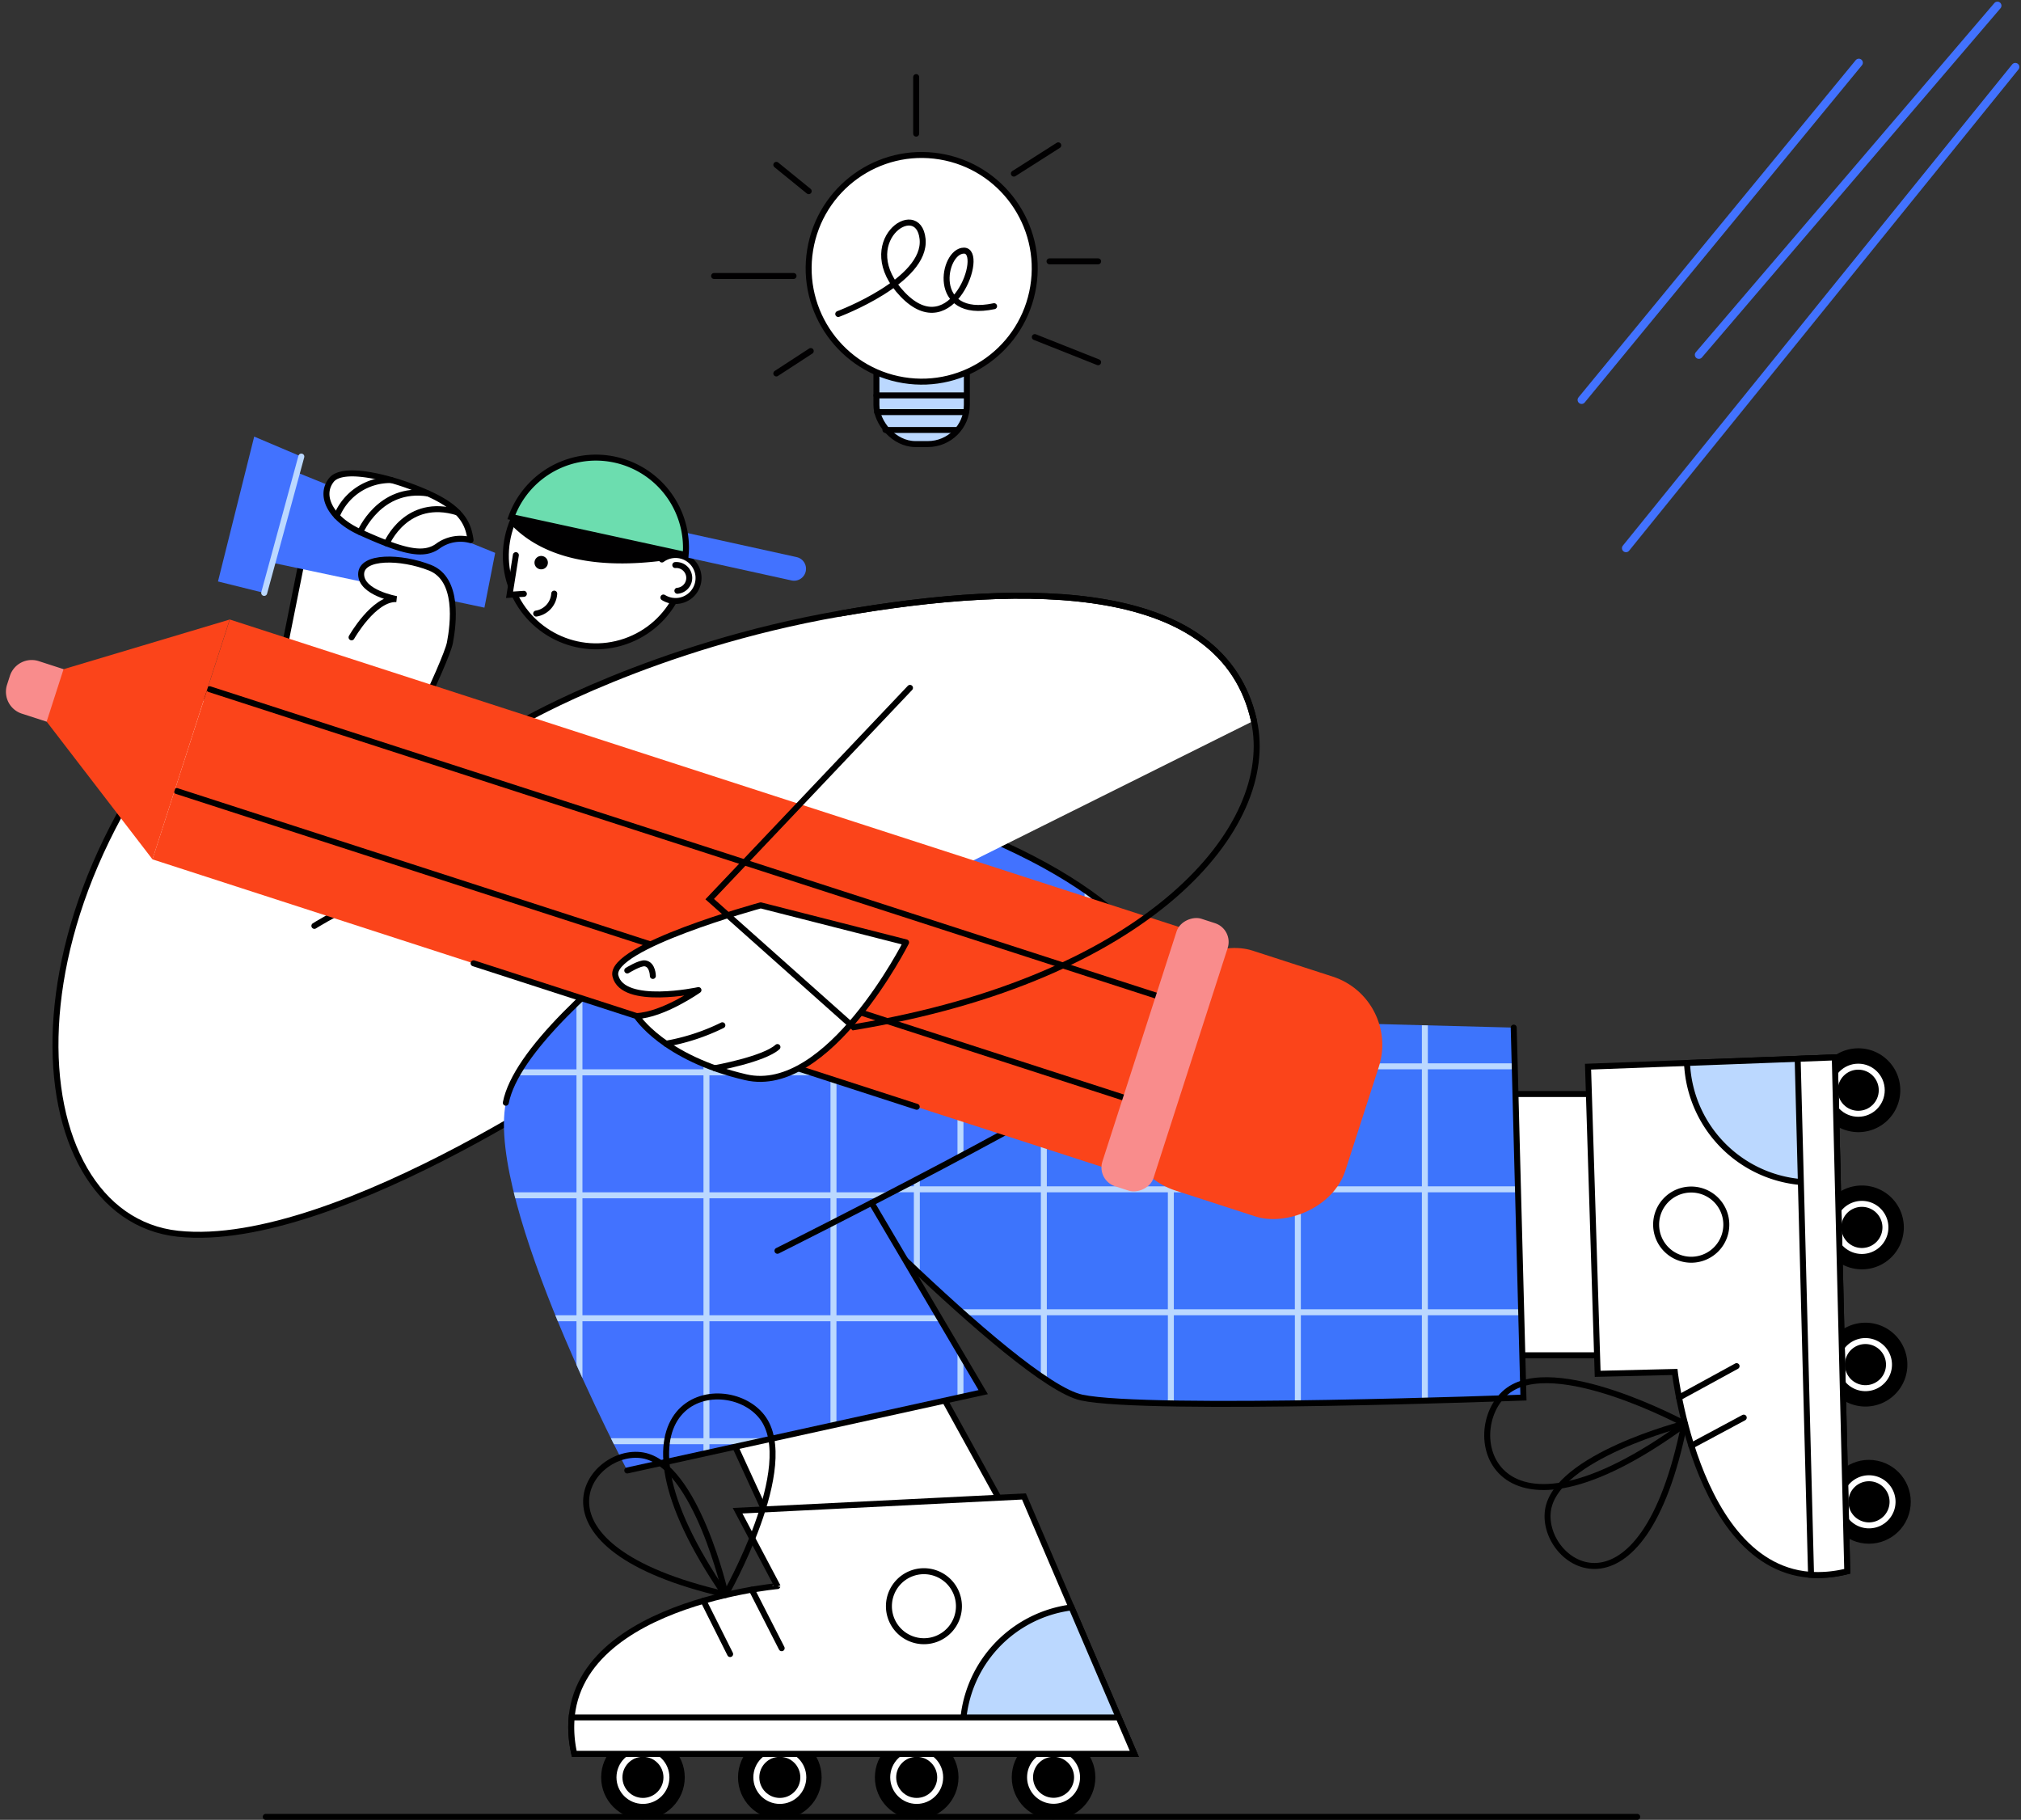 <svg xmlns="http://www.w3.org/2000/svg" width="279.042" height="251.229" viewBox="0 0 279.042 251.229">
  <rect x="0" y="0" width="279.042" height="251.229" fill="#333333" stroke="none"/>
  <g id="Ai" transform="translate(-817.182 -1722.77)">
    <g id="Vector_Smart_Object" data-name="Vector Smart Object" transform="translate(645.122 1363.111)">
      <g id="Group_71" data-name="Group 71">
        <line id="Line_1" data-name="Line 1" x1="38.274" y2="46.547" transform="translate(390.436 368.319)" fill="none" stroke="#4272ff" stroke-linecap="round" stroke-miterlimit="10" stroke-width="1.112"/>
        <line id="Line_2" data-name="Line 2" y1="48.2" x2="41.223" transform="translate(406.624 360.442)" fill="none" stroke="#4272ff" stroke-linecap="round" stroke-miterlimit="10" stroke-width="1.112"/>
        <line id="Line_3" data-name="Line 3" y1="66.436" x2="53.759" transform="translate(396.56 368.899)" fill="none" stroke="#4272ff" stroke-linecap="round" stroke-miterlimit="10" stroke-width="1.112"/>
      </g>
    </g>
    <g id="Vector_Smart_Object-2" data-name="Vector Smart Object" transform="translate(533.783 1646.824)">
      <g id="Group_76" data-name="Group 76">
        <path id="Path_227" data-name="Path 227" d="M325.5,151.265l-5.629,28.09,13.759,2.7,8.13-24.978Z" fill="#fff" stroke="#000" stroke-linecap="round" stroke-miterlimit="10" stroke-width="0.825"/>
        <g id="Group_72" data-name="Group 72">
          <path id="Path_228" data-name="Path 228" d="M350.284,159.832,319,153.208l3.569-12.789,29.2,11.849Z" fill="#4272ff"/>
          <path id="Path_229" data-name="Path 229" d="M325,138.975,319.876,157.8l-6.379-1.583,5-20Z" fill="#4272ff"/>
          <line id="Line_4" data-name="Line 4" x1="5.128" y2="18.822" transform="translate(319.876 138.975)" fill="none" stroke="#bbd8ff" stroke-linecap="round" stroke-miterlimit="10" stroke-width="0.825"/>
        </g>
        <g id="Group_75" data-name="Group 75">
          <g id="Group_74" data-name="Group 74">
            <path id="Path_230" data-name="Path 230" d="M348.372,150.512a5.308,5.308,0,0,0-4.419.753c-2.047,1.566-4.89.834-10.819-1.848-4.044-1.83-5.692-4.986-4-7.181s9.256-.126,13.884,2.07S348.1,148.757,348.372,150.512Z" fill="#fff" stroke="#000" stroke-linecap="round" stroke-linejoin="round" stroke-width="0.825"/>
            <g id="Group_73" data-name="Group 73">
              <path id="Path_231" data-name="Path 231" d="M329.886,147.188a7.978,7.978,0,0,1,7.547-4.969" fill="none" stroke="#000" stroke-linecap="round" stroke-linejoin="round" stroke-width="0.825"/>
              <path id="Path_232" data-name="Path 232" d="M333.135,149.417s2.669-6.4,9.371-5.348" fill="none" stroke="#000" stroke-linecap="round" stroke-linejoin="round" stroke-width="0.825"/>
              <path id="Path_233" data-name="Path 233" d="M336.8,150.967s2.709-6.469,9.794-4.277" fill="none" stroke="#000" stroke-linecap="round" stroke-linejoin="round" stroke-width="0.825"/>
            </g>
          </g>
          <path id="Path_234" data-name="Path 234" d="M331.939,163.931s3.072-5.425,6.2-5.283c0,0-4.878-.854-4.878-3.429s5.5-2.482,9.505-.9,3.253,7.729,2.752,10.362-8.506,18.936-8.506,18.936L326.505,181.4" fill="#fff" stroke="#000" stroke-linecap="round" stroke-miterlimit="10" stroke-width="0.825"/>
        </g>
      </g>
      <path id="Path_235" data-name="Path 235" d="M370.742,219.884s-40.5,28.767-62.768,26.381-26.017-46.969,10.006-80.983l28.875,8.913-8.008,29.975,23.107.483Z" fill="#fff"/>
      <path id="Path_236" data-name="Path 236" d="M369.053,221.048s-38.814,27.6-61.078,25.217-26.017-46.969,10.006-80.983l28.875,8.913-6.217,27.232,25.382,1.094Z" fill="none" stroke="#000" stroke-linecap="round" stroke-miterlimit="10" stroke-width="0.825"/>
      <path id="Path_237" data-name="Path 237" d="M326.806,203.762s9.851-6.327,19.986-7.113" fill="none" stroke="#000" stroke-linecap="round" stroke-miterlimit="10" stroke-width="0.825"/>
      <g id="Group_100" data-name="Group 100">
        <g id="Group_86" data-name="Group 86">
          <path id="Path_238" data-name="Path 238" d="M504.214,226.972H487.479l.447,36.067h16.734Z" fill="#fff" stroke="#000" stroke-linecap="round" stroke-miterlimit="10" stroke-width="0.825"/>
          <g id="Group_77" data-name="Group 77">
            <path id="Path_239" data-name="Path 239" d="M390.743,232.237s32.87,34.691,42.021,36.644,60.979,0,60.979,0L492.4,217.806l-58.182-1.523-7.927-17.9Z" fill="#3d74fc"/>
            <path id="Path_240" data-name="Path 240" d="M492.552,223.566l-.021-.826H480.544V217.5l-.824-.021v5.266H463.008v-5.7l-.824-.021v5.725H445.472v-6.162l-.824-.021v6.184H427.935V206.592h1.992l-.366-.826h-1.626V202.1l-.824-1.861v5.53h-8.568l-.867.826h9.435V222.74H410.4V213.52l-.824.784v8.435h-8.858l-.867.826h9.725v16.149H398.023c.268.27.542.547.821.826h10.732v10.473l.824.776V240.541h16.712V256.69h-11.37q.466.416.93.826h10.441v8.416c.281.193.555.377.824.554v-8.97h16.713v12.162l.824.016V257.517h16.712v12.165l.824-.011V257.517H479.72v11.805l.824-.022V257.517h12.9l-.021-.826H480.544V240.541H493l-.022-.826H480.544V223.566Zm-65.442,16.149H410.4V223.566h16.712Zm17.537,16.975H427.935V240.541h16.713Zm0-16.975H427.935V223.566h16.713Zm17.536,16.975H445.472V240.541h16.712Zm0-16.975H445.472V223.566h16.712ZM479.72,256.69H463.008V240.541H479.72Zm0-16.975H463.008V223.566H479.72Z" fill="#bbd8ff"/>
            <path id="Path_241" data-name="Path 241" d="M426.292,198.387l-35.549,33.851s32.87,34.691,42.021,36.644,60.979,0,60.979,0L492.4,217.806" fill="none" stroke="#000" stroke-linecap="round" stroke-miterlimit="10" stroke-width="0.825"/>
          </g>
          <g id="Group_85" data-name="Group 85">
            <g id="Group_82" data-name="Group 82">
              <g id="Group_78" data-name="Group 78">
                <ellipse id="Ellipse_11" data-name="Ellipse 11" cx="5.786" cy="5.773" rx="5.786" ry="5.773" transform="matrix(0.2, -0.98, 0.98, 0.201, 534.631, 287.777)"/>
                <path id="Path_242" data-name="Path 242" d="M541.361,280.02a3.252,3.252,0,1,1-3.158,3.335A3.248,3.248,0,0,1,541.361,280.02Z" fill="none" stroke="#fff" stroke-linecap="round" stroke-miterlimit="10" stroke-width="0.825"/>
              </g>
              <g id="Group_79" data-name="Group 79">
                <path id="Path_243" data-name="Path 243" d="M540.8,258.546a5.787,5.787,0,1,1-5.62,5.935A5.779,5.779,0,0,1,540.8,258.546Z"/>
                <path id="Path_244" data-name="Path 244" d="M540.87,261.08a3.252,3.252,0,1,1-3.158,3.335A3.248,3.248,0,0,1,540.87,261.08Z" fill="none" stroke="#fff" stroke-linecap="round" stroke-miterlimit="10" stroke-width="0.825"/>
              </g>
              <g id="Group_80" data-name="Group 80">
                <path id="Path_245" data-name="Path 245" d="M540.313,239.606a5.787,5.787,0,1,1-5.621,5.935A5.779,5.779,0,0,1,540.313,239.606Z"/>
                <path id="Path_246" data-name="Path 246" d="M540.378,242.14a3.252,3.252,0,1,1-3.158,3.335A3.247,3.247,0,0,1,540.378,242.14Z" fill="none" stroke="#fff" stroke-linecap="round" stroke-miterlimit="10" stroke-width="0.825"/>
              </g>
              <g id="Group_81" data-name="Group 81">
                <path id="Path_247" data-name="Path 247" d="M539.822,220.666a5.787,5.787,0,1,1-5.62,5.935A5.779,5.779,0,0,1,539.822,220.666Z"/>
                <ellipse id="Ellipse_12" data-name="Ellipse 12" cx="3.243" cy="3.252" rx="3.243" ry="3.252" transform="translate(536.729 223.199)" fill="none" stroke="#fff" stroke-linecap="round" stroke-miterlimit="10" stroke-width="0.825"/>
              </g>
            </g>
            <path id="Path_248" data-name="Path 248" d="M538.452,292.86l-1.723-70.939L502.661,223.2l1.329,42.4,10.652-.257S518.351,297.872,538.452,292.86Z" fill="#fff" stroke="#000" stroke-linecap="round" stroke-miterlimit="10" stroke-width="0.825"/>
            <path id="Path_249" data-name="Path 249" d="M516.765,240.163a4.845,4.845,0,1,1-4.7,4.969A4.837,4.837,0,0,1,516.765,240.163Z" fill="none" stroke="#000" stroke-linecap="round" stroke-miterlimit="10" stroke-width="0.825"/>
            <g id="Group_83" data-name="Group 83">
              <line id="Line_5" data-name="Line 5" x1="7.235" y2="3.881" transform="translate(516.926 271.648)" fill="none" stroke="#000" stroke-linecap="round" stroke-miterlimit="10" stroke-width="0.825"/>
              <line id="Line_6" data-name="Line 6" x1="7.943" y2="4.343" transform="translate(515.228 264.539)" fill="none" stroke="#000" stroke-linecap="round" stroke-miterlimit="10" stroke-width="0.825"/>
            </g>
            <g id="Group_84" data-name="Group 84">
              <path id="Path_250" data-name="Path 250" d="M516.058,272.533s-18.152-9.81-24.663-4.446S489.347,292.013,516.058,272.533Z" fill="none" stroke="#000" stroke-linecap="round" stroke-linejoin="round" stroke-width="0.825"/>
              <path id="Path_251" data-name="Path 251" d="M515.96,272.493s-17.789,4.53-18.834,11.978S510.153,301.388,515.96,272.493Z" fill="none" stroke="#000" stroke-linecap="round" stroke-linejoin="round" stroke-width="0.825"/>
            </g>
            <path id="Path_252" data-name="Path 252" d="M533.968,239.183a17.3,17.3,0,0,0,3.17-.389l-.41-16.873-20.4.765A17.234,17.234,0,0,0,533.968,239.183Z" fill="#bbd8ff" stroke="#000" stroke-linecap="round" stroke-miterlimit="10" stroke-width="0.825"/>
            <path id="Path_253" data-name="Path 253" d="M533.452,293.35a16.177,16.177,0,0,0,5-.49l-1.723-70.939-5.124.193Z" fill="#fff" stroke="#000" stroke-linecap="round" stroke-miterlimit="10" stroke-width="0.825"/>
          </g>
        </g>
        <g id="Group_99" data-name="Group 99">
          <path id="Path_254" data-name="Path 254" d="M380.528,266.112l10.8,23.507,31.769-3.589-14.945-27.1Z" fill="#fff" stroke="#000" stroke-linecap="round" stroke-miterlimit="10" stroke-width="0.825"/>
          <g id="Group_89" data-name="Group 89">
            <path id="Path_255" data-name="Path 255" d="M422.068,192.6c-21.078-9.658-24.206-4.341-24.206-4.341s-41.9,25.947-44.624,39.922,16.768,50.761,16.768,50.761l49.146-10.814L403.738,242h0c13.474-6.955,33.218-17.438,37.918-21.51C448.955,214.164,443.146,202.258,422.068,192.6Z" fill="#4272ff"/>
            <g id="Group_87" data-name="Group 87">
              <path id="Path_256" data-name="Path 256" d="M433.962,223.567V207.417h8.286c-.185-.274-.377-.549-.583-.826h-7.7v-7.244c-.269-.192-.546-.384-.824-.576v7.82H416.425V190.443h.623c-.738-.295-1.454-.574-2.138-.826H398.889v-2.146a3.193,3.193,0,0,0-.824.552v1.594H395.72q-.574.368-1.278.826h3.623v16.148H381.352v-7.163l-.824.6v6.563h-8.571q-.51.411-1.017.826h9.588v16.149H363.817V213.64q-.418.394-.824.787v9.14h-7.777q-.257.416-.485.826h8.263v16.148h-8.657q.1.41.208.826h8.449v16.149h-2.918l.339.826h2.579v6.02q.415.936.824,1.834v-7.854h16.712v16.148H367.746l.41.826h12.371v1.31l.824-.182v-1.128h5.129l3.754-.826h-8.883V258.343h16.712v14.425l.824-.181V258.343H413.38l-.487-.826h-14V241.367h6.072l1.594-.826h-7.665V224.393H415.6v11.4l.824-.439V224.393h16.713v1.7c.279-.164.553-.327.824-.488v-1.209h2c.46-.283.9-.559,1.323-.826Zm-53.434,33.95H363.817V241.367h16.712Zm0-16.975H363.817V224.393h16.712Zm17.537,16.975H381.352V241.367h16.712Zm0-16.975H381.352V224.393h16.712Zm0-16.975H381.352V207.417h16.712Zm17.536,0H398.889V207.417H415.6Zm0-16.975H398.889V190.443H415.6Zm17.537,16.975H416.425V207.417h16.713Z" fill="#bbd8ff"/>
              <path id="Path_257" data-name="Path 257" d="M416.425,268.728V263.5l-.824-1.4v6.8Z" fill="#bbd8ff"/>
            </g>
            <g id="Group_88" data-name="Group 88">
              <path id="Path_258" data-name="Path 258" d="M370.006,278.942l49.146-10.813L403.739,242" fill="none" stroke="#000" stroke-linecap="round" stroke-miterlimit="10" stroke-width="0.825"/>
              <path id="Path_259" data-name="Path 259" d="M390.743,248.616s43.611-21.8,50.911-28.127,1.492-18.231-19.587-27.89-24.206-4.341-24.206-4.341-41.9,25.947-44.624,39.922" fill="none" stroke="#000" stroke-linecap="round" stroke-miterlimit="10" stroke-width="0.825"/>
            </g>
          </g>
          <g id="Group_98" data-name="Group 98">
            <g id="Group_94" data-name="Group 94">
              <g id="Group_90" data-name="Group 90">
                <ellipse id="Ellipse_13" data-name="Ellipse 13" cx="5.772" cy="5.787" rx="5.772" ry="5.787" transform="translate(366.4 315.522)"/>
                <ellipse id="Ellipse_14" data-name="Ellipse 14" cx="3.243" cy="3.252" rx="3.243" ry="3.252" transform="translate(368.929 318.057)" fill="none" stroke="#fff" stroke-linecap="round" stroke-miterlimit="10" stroke-width="0.825"/>
              </g>
              <g id="Group_91" data-name="Group 91">
                <ellipse id="Ellipse_15" data-name="Ellipse 15" cx="5.772" cy="5.787" rx="5.772" ry="5.787" transform="translate(385.298 315.522)"/>
                <ellipse id="Ellipse_16" data-name="Ellipse 16" cx="3.243" cy="3.252" rx="3.243" ry="3.252" transform="translate(387.827 318.057)" fill="none" stroke="#fff" stroke-linecap="round" stroke-miterlimit="10" stroke-width="0.825"/>
              </g>
              <g id="Group_92" data-name="Group 92">
                <ellipse id="Ellipse_17" data-name="Ellipse 17" cx="5.772" cy="5.787" rx="5.772" ry="5.787" transform="translate(404.196 315.522)"/>
                <ellipse id="Ellipse_18" data-name="Ellipse 18" cx="3.243" cy="3.252" rx="3.243" ry="3.252" transform="translate(406.724 318.057)" fill="none" stroke="#fff" stroke-linecap="round" stroke-miterlimit="10" stroke-width="0.825"/>
              </g>
              <g id="Group_93" data-name="Group 93">
                <ellipse id="Ellipse_19" data-name="Ellipse 19" cx="5.772" cy="5.787" rx="5.772" ry="5.787" transform="translate(423.093 315.522)"/>
                <path id="Path_260" data-name="Path 260" d="M432.109,321.309a3.243,3.243,0,1,1-3.243-3.252A3.247,3.247,0,0,1,432.109,321.309Z" fill="none" stroke="#fff" stroke-linecap="round" stroke-miterlimit="10" stroke-width="0.825"/>
              </g>
            </g>
            <path id="Path_261" data-name="Path 261" d="M362.688,318.059h77.319l-15.226-35.529L385.239,284.5l5.5,10.407S358.214,297.783,362.688,318.059Z" fill="#fff" stroke="#000" stroke-linecap="round" stroke-miterlimit="10" stroke-width="0.825"/>
            <g id="Group_97" data-name="Group 97">
              <path id="Path_262" data-name="Path 262" d="M415.8,297.693a4.833,4.833,0,1,1-4.833-4.845A4.839,4.839,0,0,1,415.8,297.693Z" fill="none" stroke="#000" stroke-linecap="round" stroke-miterlimit="10" stroke-width="0.825"/>
              <g id="Group_95" data-name="Group 95">
                <line id="Line_7" data-name="Line 7" x1="3.682" y1="7.352" transform="translate(380.528 296.936)" fill="none" stroke="#000" stroke-linecap="round" stroke-miterlimit="10" stroke-width="0.825"/>
                <line id="Line_8" data-name="Line 8" x1="4.124" y1="8.074" transform="translate(387.201 295.406)" fill="none" stroke="#000" stroke-linecap="round" stroke-miterlimit="10" stroke-width="0.825"/>
              </g>
              <g id="Group_96" data-name="Group 96">
                <path id="Path_263" data-name="Path 263" d="M383.539,296.144s10.253-17.938,5.073-24.6S364.81,268.866,383.539,296.144Z" fill="none" stroke="#000" stroke-linecap="round" stroke-linejoin="round" stroke-width="0.825"/>
                <path id="Path_264" data-name="Path 264" d="M383.581,296.046s-4.054-17.947-11.453-19.188S354.921,289.475,383.581,296.046Z" fill="none" stroke="#000" stroke-linecap="round" stroke-linejoin="round" stroke-width="0.825"/>
              </g>
              <path id="Path_265" data-name="Path 265" d="M431.346,297.85a17.193,17.193,0,0,0-14.728,20.209h23.389Z" fill="#bbd8ff" stroke="#000" stroke-linecap="round" stroke-miterlimit="10" stroke-width="0.825"/>
              <path id="Path_266" data-name="Path 266" d="M362.688,318.059h77.319l-2.153-5.024H362.33A16.32,16.32,0,0,0,362.688,318.059Z" fill="#fff" stroke="#000" stroke-linecap="round" stroke-miterlimit="10" stroke-width="0.825"/>
            </g>
          </g>
        </g>
      </g>
      <path id="Path_267" data-name="Path 267" d="M355.731,175.432s17.771-10.267,43.647-14.783c26.187-4.57,52.888-4.417,57.154,14.783l-49.458,24.636-52.332-19.417Z" fill="#fff"/>
      <path id="Path_268" data-name="Path 268" d="M355.731,175.432s17.771-10.267,43.647-14.783c26.187-4.57,52.888-4.417,57.154,14.783" fill="none" stroke="#000" stroke-linecap="round" stroke-miterlimit="10" stroke-width="0.825"/>
      <g id="Group_106" data-name="Group 106">
        <g id="Group_104" data-name="Group 104">
          <ellipse id="Ellipse_20" data-name="Ellipse 20" cx="12.441" cy="12.467" rx="12.441" ry="12.467" transform="matrix(0.945, -0.326, 0.325, 0.946, 349.869, 144.959)" fill="#fff" stroke="#010001" stroke-miterlimit="10" stroke-width="0.825"/>
          <path id="Path_269" data-name="Path 269" d="M365.676,139.218a12.441,12.441,0,0,0-11.921,8.925c3.245,3.559,9.631,6.894,22.136,5.067a8.132,8.132,0,0,0,2.1.14,12.385,12.385,0,0,0-12.315-14.133Z" fill="#010001"/>
          <g id="Group_103" data-name="Group 103">
            <path id="Path_270" data-name="Path 270" d="M357.431,160.649a2.967,2.967,0,0,0,2.491-2.753" fill="none" stroke="#010001" stroke-linecap="round" stroke-miterlimit="10" stroke-width="0.825"/>
            <path id="Path_271" data-name="Path 271" d="M354.625,152.583l-.87,5.474,1.976-.132" fill="#fff" stroke="#010001" stroke-linecap="round" stroke-miterlimit="10" stroke-width="0.825"/>
            <path id="Path_272" data-name="Path 272" d="M359.046,153.621a.924.924,0,1,1-.924-.926A.925.925,0,0,1,359.046,153.621Z" fill="#010001"/>
            <g id="Group_102" data-name="Group 102">
              <g id="Group_101" data-name="Group 101">
                <path id="Path_273" data-name="Path 273" d="M379.825,155.478a3.165,3.165,0,1,1-3.415-2.9A3.172,3.172,0,0,1,379.825,155.478Z" fill="#fff"/>
                <path id="Path_274" data-name="Path 274" d="M376.636,153.952a1.781,1.781,0,0,1,.291,3.551" fill="none" stroke="#010001" stroke-linecap="round" stroke-miterlimit="10" stroke-width="0.825"/>
                <path id="Path_275" data-name="Path 275" d="M374.789,153.182a3.175,3.175,0,1,1,.208,5.252" fill="none" stroke="#010001" stroke-linecap="round" stroke-miterlimit="10" stroke-width="0.825"/>
              </g>
            </g>
          </g>
        </g>
        <g id="Group_105" data-name="Group 105">
          <line id="Line_9" data-name="Line 9" x2="36.971" y2="8.138" transform="translate(356.066 146.326)" fill="none" stroke="#4272ff" stroke-linecap="round" stroke-miterlimit="10" stroke-width="3.3"/>
          <path id="Path_276" data-name="Path 276" d="M365.676,139.119a12.433,12.433,0,0,0-11.673,8.2l24.063,5.235c.024-.319.049-.639.049-.963A12.454,12.454,0,0,0,365.676,139.119Z" fill="#6cddaf" stroke="#010001" stroke-miterlimit="10" stroke-width="0.825"/>
        </g>
      </g>
      <g id="Group_108" data-name="Group 108">
        <rect id="Rectangle_15" data-name="Rectangle 15" width="34.78" height="143.152" transform="matrix(0.307, -0.952, 0.951, 0.308, 304.449, 194.578)" fill="#fb441a"/>
        <rect id="Rectangle_16" data-name="Rectangle 16" width="34.78" height="31.412" rx="9.889" transform="matrix(0.307, -0.952, 0.951, 0.308, 436.259, 237.244)" fill="#fb441a"/>
        <g id="Group_107" data-name="Group 107">
          <line id="Line_10" data-name="Line 10" x2="132.938" y2="43.032" transform="translate(307.806 185.15)" fill="none" stroke="#000" stroke-linecap="round" stroke-miterlimit="10" stroke-width="0.825"/>
          <line id="Line_11" data-name="Line 11" x2="132.938" y2="43.032" transform="translate(312.334 171.088)" fill="none" stroke="#000" stroke-linecap="round" stroke-miterlimit="10" stroke-width="0.825"/>
          <line id="Line_12" data-name="Line 12" x2="61.186" y2="19.806" transform="translate(348.787 208.93)" fill="none" stroke="#000" stroke-linecap="round" stroke-miterlimit="10" stroke-width="0.825"/>
        </g>
        <path id="Path_277" data-name="Path 277" d="M285.752,170.247l18.7,24.331,10.661-33.106Z" fill="#fb441a"/>
        <path id="Rectangle_17" data-name="Rectangle 17" d="M3.169,0H4.446A3.169,3.169,0,0,1,7.615,3.169v3.6a0,0,0,0,1,0,0H0a0,0,0,0,1,0,0v-3.6A3.169,3.169,0,0,1,3.169,0Z" transform="matrix(0.307, -0.952, 0.951, 0.308, 283.399, 173.488)" fill="#f98c8c"/>
        <rect id="Rectangle_18" data-name="Rectangle 18" width="38.79" height="7.419" rx="2.716" transform="matrix(0.307, -0.952, 0.951, 0.308, 434.777, 238.871)" fill="#f98c8c"/>
      </g>
      <g id="Group_109" data-name="Group 109">
        <path id="Path_278" data-name="Path 278" d="M388.432,200.93s-21.04,5.739-20.061,9.744c1.028,4.208,11.466,1.955,11.466,1.955s-4.813,3.395-8.542,3.586c0,0,3.653,5.791,15.064,8.442s22.148-18.613,22.148-18.613Z" fill="#fff" stroke="#000" stroke-linecap="round" stroke-linejoin="round" stroke-width="0.825"/>
        <path id="Path_279" data-name="Path 279" d="M370.006,209.92s1.745-1.094,2.459-.982c1.074.169,1.074,1.737,1.074,1.737" fill="none" stroke="#000" stroke-linecap="round" stroke-miterlimit="10" stroke-width="0.825"/>
        <path id="Path_280" data-name="Path 280" d="M375.359,220.03a29.008,29.008,0,0,0,7.777-2.546" fill="none" stroke="#000" stroke-linecap="round" stroke-miterlimit="10" stroke-width="0.825"/>
        <path id="Path_281" data-name="Path 281" d="M382.089,223.411s6.774-1.218,8.654-2.922" fill="none" stroke="#000" stroke-linecap="round" stroke-miterlimit="10" stroke-width="0.825"/>
      </g>
      <path id="Path_282" data-name="Path 282" d="M399.378,160.649c26.187-4.57,52.888-4.417,57.154,14.783,3.271,14.722-14.468,35.592-55.275,42.321l-19.867-17.685,27.653-29.162" fill="none" stroke="#000" stroke-linecap="round" stroke-miterlimit="10" stroke-width="0.825"/>
      <line id="Line_13" data-name="Line 13" x2="189.359" transform="translate(320.091 326.763)" fill="none" stroke="#000" stroke-linecap="round" stroke-miterlimit="10" stroke-width="0.824"/>
      <g id="Group_114" data-name="Group 114">
        <g id="Group_112" data-name="Group 112">
          <g id="Group_111" data-name="Group 111">
            <rect id="Rectangle_19" data-name="Rectangle 19" width="12.484" height="15.653" rx="5.384" transform="translate(404.409 121.596)" fill="#bbd8ff" stroke="#010001" stroke-linecap="round" stroke-miterlimit="10" stroke-width="0.825"/>
            <g id="Group_110" data-name="Group 110">
              <line id="Line_14" data-name="Line 14" x2="9.698" transform="translate(405.651 135.304)" fill="none" stroke="#010001" stroke-linecap="round" stroke-miterlimit="10" stroke-width="0.824"/>
              <line id="Line_15" data-name="Line 15" x2="12.256" transform="translate(404.499 132.838)" fill="none" stroke="#010001" stroke-linecap="round" stroke-miterlimit="10" stroke-width="0.824"/>
              <line id="Line_16" data-name="Line 16" x2="12.346" transform="translate(404.409 130.53)" fill="none" stroke="#010001" stroke-linecap="round" stroke-miterlimit="10" stroke-width="0.824"/>
            </g>
          </g>
          <ellipse id="Ellipse_21" data-name="Ellipse 21" cx="15.643" cy="15.605" rx="15.643" ry="15.605" transform="matrix(0.161, -0.987, 0.987, 0.162, 392.737, 125.899)" fill="#fff" stroke="#010001" stroke-linecap="round" stroke-miterlimit="10" stroke-width="0.825"/>
          <path id="Path_283" data-name="Path 283" d="M399.136,119.292s12.243-4.575,11.645-10.362-9.59.538-2.745,7.67,11.41-6.056,8.457-6.056-4.7,9.556,4.161,7.671" fill="none" stroke="#010001" stroke-linecap="round" stroke-miterlimit="10" stroke-width="0.825"/>
        </g>
        <g id="Group_113" data-name="Group 113">
          <line id="Line_17" data-name="Line 17" y1="3.095" x2="4.756" transform="translate(390.586 124.406)" fill="none" stroke="#010001" stroke-linecap="round" stroke-miterlimit="10" stroke-width="0.825"/>
          <line id="Line_18" data-name="Line 18" x2="10.969" transform="translate(381.995 114.044)" fill="none" stroke="#010001" stroke-linecap="round" stroke-miterlimit="10" stroke-width="0.824"/>
          <line id="Line_19" data-name="Line 19" x2="4.471" y2="3.634" transform="translate(390.586 98.702)" fill="none" stroke="#010001" stroke-linecap="round" stroke-miterlimit="10" stroke-width="0.825"/>
          <line id="Line_20" data-name="Line 20" y2="7.806" transform="translate(409.896 86.589)" fill="none" stroke="#010001" stroke-linecap="round" stroke-miterlimit="10" stroke-width="0.826"/>
          <line id="Line_21" data-name="Line 21" y1="3.903" x2="6.132" transform="translate(423.383 96.01)" fill="none" stroke="#010001" stroke-linecap="round" stroke-miterlimit="10" stroke-width="0.825"/>
          <line id="Line_22" data-name="Line 22" x2="6.712" transform="translate(428.306 112.025)" fill="none" stroke="#010001" stroke-linecap="round" stroke-miterlimit="10" stroke-width="0.824"/>
          <line id="Line_23" data-name="Line 23" x2="8.74" y2="3.473" transform="translate(426.278 122.481)" fill="none" stroke="#010001" stroke-linecap="round" stroke-miterlimit="10" stroke-width="0.825"/>
        </g>
      </g>
    </g>
  </g>
</svg>
